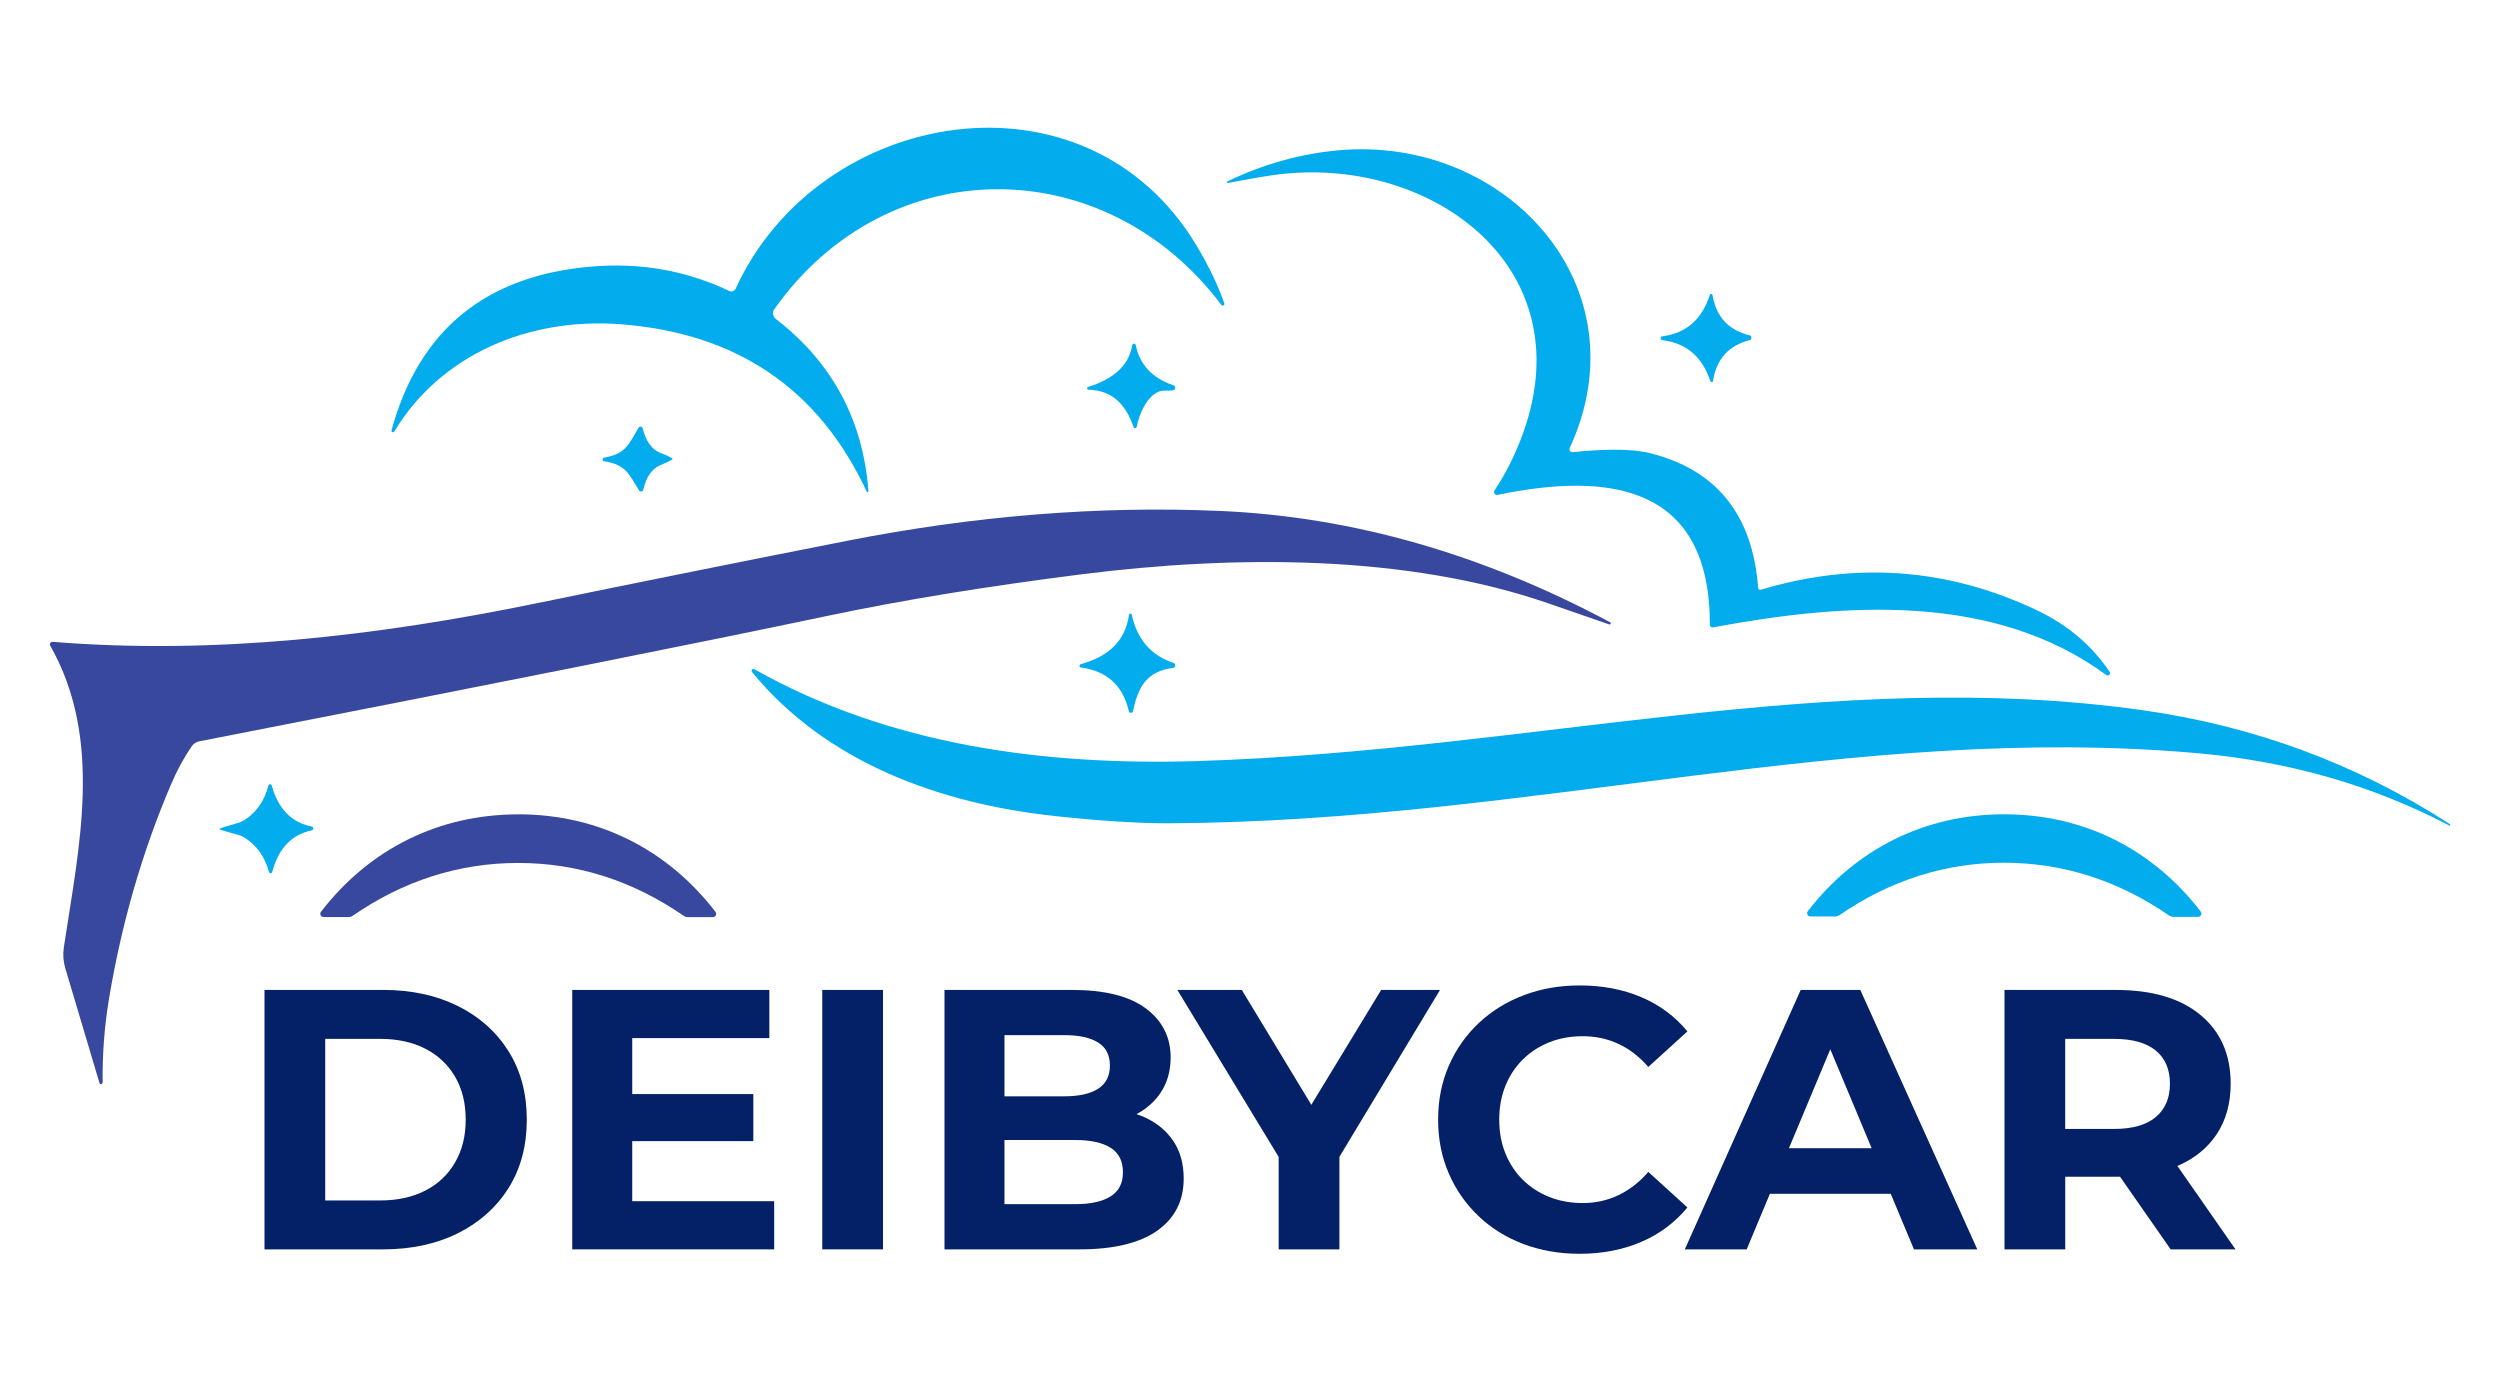 <svg xmlns="http://www.w3.org/2000/svg" width="190" height="105" viewBox="0 0 190 105" fill="none"><path d="M34.798 76.459C33.155 75.642 31.258 75.234 29.107 75.234H20.101V94.952H29.107C31.258 94.952 33.157 94.544 34.798 93.727C36.439 92.909 37.724 91.765 38.649 90.29C39.574 88.816 40.037 87.084 40.037 85.092C40.037 83.101 39.574 81.37 38.649 79.895C37.724 78.421 36.441 77.275 34.798 76.458V76.459ZM34.585 88.347C34.047 89.276 33.292 89.99 32.319 90.487C31.346 90.984 30.199 91.235 28.878 91.235H24.716V78.953H28.878C30.199 78.953 31.346 79.202 32.319 79.7C33.292 80.197 34.047 80.908 34.585 81.827C35.123 82.747 35.393 83.836 35.393 85.094C35.393 86.352 35.123 87.418 34.585 88.347Z" fill="#042168"></path><path d="M48.05 86.727H57.253V83.15H48.05V78.895H58.47V75.234H43.49V94.952H58.838V91.291H48.05V86.727Z" fill="#042168"></path><path d="M67.109 75.234H62.492V94.952H67.109V75.234Z" fill="#042168"></path><path d="M86.886 84.868C86.719 84.796 86.547 84.733 86.373 84.674C87.136 84.271 87.748 83.732 88.204 83.052C88.714 82.29 88.969 81.394 88.969 80.362C88.969 78.822 88.341 77.583 87.087 76.643C85.831 75.705 83.957 75.234 81.466 75.234H71.781V94.952H82.032C84.638 94.952 86.61 94.477 87.951 93.529C89.291 92.58 89.961 91.261 89.961 89.57C89.961 88.426 89.687 87.458 89.14 86.669C88.593 85.88 87.841 85.279 86.888 84.866L86.886 84.868ZM80.898 78.671C82.011 78.671 82.866 78.859 83.461 79.235C84.056 79.611 84.353 80.192 84.353 80.981C84.353 81.771 84.056 82.357 83.461 82.742C82.866 83.127 82.011 83.319 80.898 83.319H76.34V78.671H80.898ZM84.409 90.923C83.786 91.317 82.889 91.515 81.719 91.515H76.34V86.641H81.719C82.889 86.641 83.786 86.839 84.409 87.232C85.032 87.626 85.343 88.246 85.343 89.091C85.343 89.936 85.032 90.528 84.409 90.921V90.923Z" fill="#042168"></path><path d="M109.442 75.234H104.968L99.66 83.965L94.377 75.234H89.478L97.18 87.929V94.952H101.796V87.918L109.442 75.234Z" fill="#042168"></path><path d="M125.27 89.065C124.608 89.835 123.859 90.421 123.018 90.825C122.177 91.229 121.267 91.431 120.286 91.431C119.36 91.431 118.511 91.275 117.737 90.965C116.962 90.655 116.292 90.218 115.726 89.656C115.159 89.093 114.721 88.426 114.41 87.656C114.098 86.886 113.942 86.032 113.942 85.092C113.942 84.152 114.098 83.298 114.41 82.528C114.721 81.758 115.161 81.092 115.726 80.528C116.292 79.965 116.962 79.529 117.737 79.217C118.511 78.908 119.36 78.752 120.286 78.752C121.267 78.752 122.179 78.95 123.018 79.343C123.857 79.737 124.608 80.32 125.27 81.09L128.243 78.386C127.298 77.242 126.128 76.372 124.731 75.78C123.334 75.189 121.776 74.893 120.059 74.893C118.53 74.893 117.108 75.142 115.798 75.64C114.485 76.137 113.344 76.848 112.371 77.767C111.398 78.687 110.643 79.767 110.105 81.006C109.567 82.245 109.297 83.606 109.297 85.09C109.297 86.574 109.567 87.936 110.105 89.175C110.643 90.414 111.393 91.494 112.357 92.414C113.319 93.335 114.457 94.043 115.77 94.54C117.082 95.037 118.502 95.288 120.031 95.288C121.767 95.288 123.334 94.987 124.731 94.386C126.128 93.786 127.298 92.913 128.243 91.767L125.27 89.063V89.065Z" fill="#042168"></path><path d="M136.853 75.234L128.046 94.952H132.747L134.513 90.727H143.695L145.461 94.952H150.274L141.383 75.234H136.853ZM135.961 87.262L139.103 79.746L142.245 87.262H135.961Z" fill="#042168"></path><path d="M169.899 94.952L165.481 88.611C165.49 88.608 165.501 88.604 165.509 88.601C166.794 88.048 167.784 87.239 168.483 86.179C169.181 85.118 169.531 83.846 169.531 82.362C169.531 80.147 168.766 78.405 167.237 77.137C165.708 75.87 163.565 75.236 160.809 75.236H152.341V94.953H156.958V89.432H160.921C160.99 89.432 161.055 89.429 161.122 89.429L164.971 94.953H169.899V94.952ZM163.838 79.84C164.556 80.432 164.915 81.272 164.915 82.362C164.915 83.452 164.556 84.296 163.838 84.898C163.12 85.5 162.063 85.799 160.666 85.799H156.956V78.955H160.666C162.063 78.955 163.12 79.251 163.838 79.842V79.84Z" fill="#042168"></path><path d="M66.002 37.326C66.002 37.364 65.969 37.396 65.93 37.396C65.906 37.396 65.883 37.382 65.87 37.361C62.234 29.545 55.987 25.305 47.125 24.64C40.299 24.129 33.554 26.85 29.967 32.795C29.934 32.849 29.862 32.867 29.805 32.832C29.763 32.805 29.742 32.756 29.753 32.709C31.843 25.072 36.925 20.921 45 20.256C48.703 19.95 52.18 20.569 55.429 22.116C55.607 22.2 55.818 22.127 55.904 21.95C55.904 21.948 55.906 21.947 55.908 21.943C62.225 8.12 82.525 4.643 90.931 18.651C91.846 20.176 92.553 21.646 93.051 23.065C93.07 23.131 93.03 23.201 92.963 23.221C92.915 23.233 92.864 23.219 92.833 23.182C83.984 11.427 67.434 11.366 58.851 23.495C58.684 23.733 58.733 24.061 58.963 24.239C63.244 27.545 65.589 31.908 66.002 37.324V37.326Z" fill="#03ACEC"></path><path d="M93.331 13.902C93.297 13.914 93.264 13.897 93.253 13.863C93.243 13.83 93.262 13.793 93.296 13.779C96.026 12.472 98.834 11.686 101.717 11.424C114.398 10.276 124.985 21.712 119.297 34.05C119.246 34.162 119.296 34.293 119.408 34.344C119.445 34.361 119.486 34.366 119.526 34.363C121.294 34.181 123.755 34.034 125.346 34.429C130.446 35.682 133.203 39.102 133.62 44.688C133.625 44.772 133.695 44.835 133.776 44.831C133.788 44.831 133.801 44.828 133.813 44.824C141.037 42.658 148.03 43.172 154.789 46.371C157.123 47.477 158.974 49.042 160.339 51.068C160.39 51.151 160.366 51.261 160.281 51.312C160.22 51.348 160.142 51.347 160.084 51.306C151.531 45.017 140.171 45.815 130.178 47.682C130.073 47.701 129.973 47.631 129.953 47.523C129.952 47.512 129.95 47.5 129.95 47.49C129.974 36.878 122.336 35.842 113.817 37.611C113.696 37.641 113.576 37.564 113.55 37.441C113.536 37.38 113.55 37.313 113.583 37.261C114.44 36.001 115.163 34.557 115.749 32.933C120.395 20.046 108.431 11.674 96.811 13.302C96.001 13.415 94.84 13.617 93.329 13.904L93.331 13.902Z" fill="#03ACEC"></path><path d="M133.107 25.667C133.107 25.765 133.07 25.825 132.995 25.844C131.381 26.252 130.449 27.284 130.194 28.943C130.187 29.001 130.132 29.043 130.074 29.034C130.032 29.029 129.997 28.999 129.986 28.959C129.364 27.102 128.148 26.066 126.343 25.855C126.255 25.844 126.211 25.795 126.211 25.707C126.211 25.62 126.253 25.571 126.338 25.561C128.144 25.328 129.346 24.279 129.946 22.416C129.962 22.36 130.02 22.325 130.076 22.34C130.116 22.351 130.146 22.384 130.153 22.426C130.428 24.082 131.373 25.102 132.989 25.491C133.067 25.512 133.105 25.569 133.105 25.667H133.107Z" fill="#03ACEC"></path><path d="M82.724 29.62C82.664 29.62 82.619 29.571 82.619 29.512C82.619 29.466 82.649 29.426 82.692 29.412C84.698 28.779 85.817 27.718 86.047 26.232C86.06 26.159 86.132 26.108 86.206 26.122C86.26 26.131 86.304 26.173 86.317 26.229C86.621 27.718 87.576 28.737 89.182 29.283C89.288 29.321 89.344 29.435 89.307 29.538C89.291 29.582 89.262 29.619 89.223 29.641C89.154 29.682 88.917 29.697 88.507 29.687C87.358 29.662 86.575 31.395 86.397 32.417C86.391 32.489 86.325 32.541 86.253 32.534C86.199 32.529 86.153 32.49 86.139 32.436C85.525 30.592 84.387 29.654 82.724 29.62Z" fill="#03ACEC"></path><path d="M51.121 34.874C51.121 34.932 50.804 35.093 50.171 35.359C49.541 35.628 49.112 36.251 48.885 37.229C48.865 37.32 48.776 37.376 48.682 37.355C48.638 37.345 48.6 37.319 48.575 37.28C47.813 36.067 47.585 35.294 45.882 35.056C45.873 35.056 45.864 35.049 45.857 35.04C45.816 34.993 45.795 34.953 45.795 34.919C45.795 34.886 45.815 34.846 45.852 34.799C45.861 34.788 45.871 34.783 45.882 34.783C47.579 34.515 47.792 33.736 48.529 32.513C48.577 32.431 48.682 32.403 48.763 32.447C48.806 32.469 48.835 32.511 48.844 32.559C49.089 33.53 49.527 34.144 50.16 34.405C50.797 34.66 51.117 34.818 51.121 34.876V34.874Z" fill="#03ACEC"></path><path d="M122.307 47.458C122.242 47.441 120.719 46.914 117.733 45.876C106.933 42.124 93.835 42.18 82.201 43.647C74.978 44.56 68.507 45.621 62.792 46.826C53.791 48.727 37.909 51.9 15.142 56.341C14.905 56.387 14.697 56.525 14.563 56.726C13.97 57.592 13.448 58.555 12.998 59.614C10.799 64.771 9.222 70.231 8.27 75.995C7.931 78.059 7.776 80.146 7.802 82.26C7.802 82.329 7.748 82.388 7.679 82.392C7.621 82.395 7.572 82.357 7.558 82.301L4.956 73.565C4.808 73.059 4.773 72.529 4.849 72.012C6.003 64.347 7.868 56.222 3.818 49.068C3.763 48.977 3.795 48.858 3.888 48.806C3.922 48.786 3.962 48.778 4.001 48.779C16.361 49.78 28.732 48.319 40.743 45.857C48.837 44.194 56.727 42.607 64.412 41.095C74.116 39.188 83.551 38.432 92.717 38.831C102.75 39.268 112.635 42.089 122.374 47.294C122.418 47.32 122.431 47.376 122.404 47.418C122.385 47.451 122.346 47.467 122.307 47.46V47.458Z" fill="#39489F"></path><path d="M85.794 54.056C85.354 52.115 84.14 51.005 82.154 50.729C82.084 50.722 82.033 50.661 82.041 50.589C82.049 50.536 82.087 50.491 82.138 50.477C84.323 49.88 85.546 48.631 85.803 46.725C85.812 46.667 85.868 46.629 85.926 46.638C85.966 46.645 86.002 46.674 86.012 46.715C86.422 48.596 87.481 49.817 89.189 50.381C89.291 50.419 89.344 50.533 89.305 50.635C89.281 50.701 89.223 50.748 89.152 50.761C87.124 51.018 86.494 52.232 86.107 54.052C86.086 54.14 85.998 54.192 85.912 54.171C85.854 54.157 85.808 54.114 85.792 54.056H85.794Z" fill="#03ACEC"></path><path d="M186.179 62.757C180.384 59.71 174.023 57.874 167.095 57.251C140.873 54.901 116.497 62.419 88.945 62.569C86.661 62.583 83.748 62.401 80.208 62.023C71.386 61.078 62.779 57.939 57.148 51.067C57.099 51.009 57.108 50.923 57.169 50.874C57.213 50.839 57.276 50.834 57.326 50.858C67.593 56.642 79.394 58.215 91.17 57.836C116.298 57.027 139.119 50.647 162.79 53.968C171.285 55.162 179.073 58.042 186.154 62.608C186.191 62.632 186.214 62.671 186.211 62.709V62.739C186.211 62.75 186.2 62.758 186.188 62.757C186.184 62.757 186.183 62.757 186.179 62.753V62.757Z" fill="#03ACEC"></path><path d="M23.806 62.96C23.806 63.044 23.757 63.096 23.659 63.117C22.151 63.441 21.16 64.493 20.685 66.272C20.666 66.339 20.596 66.377 20.527 66.358C20.485 66.346 20.453 66.314 20.441 66.272C20.13 65.103 19.503 64.228 18.566 63.649C18.414 63.558 18.251 63.488 18.084 63.443C17.139 63.192 16.666 63.047 16.666 63.003C16.666 62.963 17.137 62.811 18.078 62.548C18.245 62.499 18.405 62.429 18.557 62.337C19.489 61.747 20.103 60.865 20.402 59.692C20.42 59.624 20.49 59.586 20.557 59.603C20.599 59.614 20.633 59.647 20.645 59.687C21.139 61.46 22.142 62.499 23.653 62.807C23.755 62.828 23.806 62.879 23.806 62.965V62.96Z" fill="#03ACEC"></path><path d="M39.39 61.887C45.489 61.892 50.734 64.566 54.379 69.303C54.463 69.412 54.444 69.568 54.335 69.652C54.291 69.685 54.236 69.704 54.182 69.704H52.277C52.173 69.704 52.072 69.674 51.986 69.618C48.093 66.932 43.894 65.587 39.386 65.585C34.879 65.585 30.68 66.927 26.787 69.61C26.701 69.668 26.6 69.697 26.496 69.695H24.591C24.454 69.695 24.341 69.585 24.341 69.449C24.341 69.393 24.359 69.34 24.394 69.296C28.038 64.564 33.289 61.891 39.394 61.891L39.39 61.887Z" fill="#39489F"></path><path d="M152.329 65.567C147.843 65.564 143.658 66.897 139.775 69.566C139.691 69.622 139.592 69.652 139.49 69.652H137.593C137.456 69.655 137.342 69.547 137.338 69.41C137.338 69.353 137.356 69.296 137.391 69.253C141.026 64.545 146.256 61.882 152.334 61.887C158.407 61.892 163.632 64.566 167.256 69.279C167.341 69.388 167.321 69.543 167.212 69.627C167.168 69.66 167.114 69.68 167.059 69.68H165.163C165.059 69.68 164.959 69.65 164.873 69.594C160.997 66.918 156.815 65.576 152.329 65.569V65.567Z" fill="#03ACEC"></path></svg>